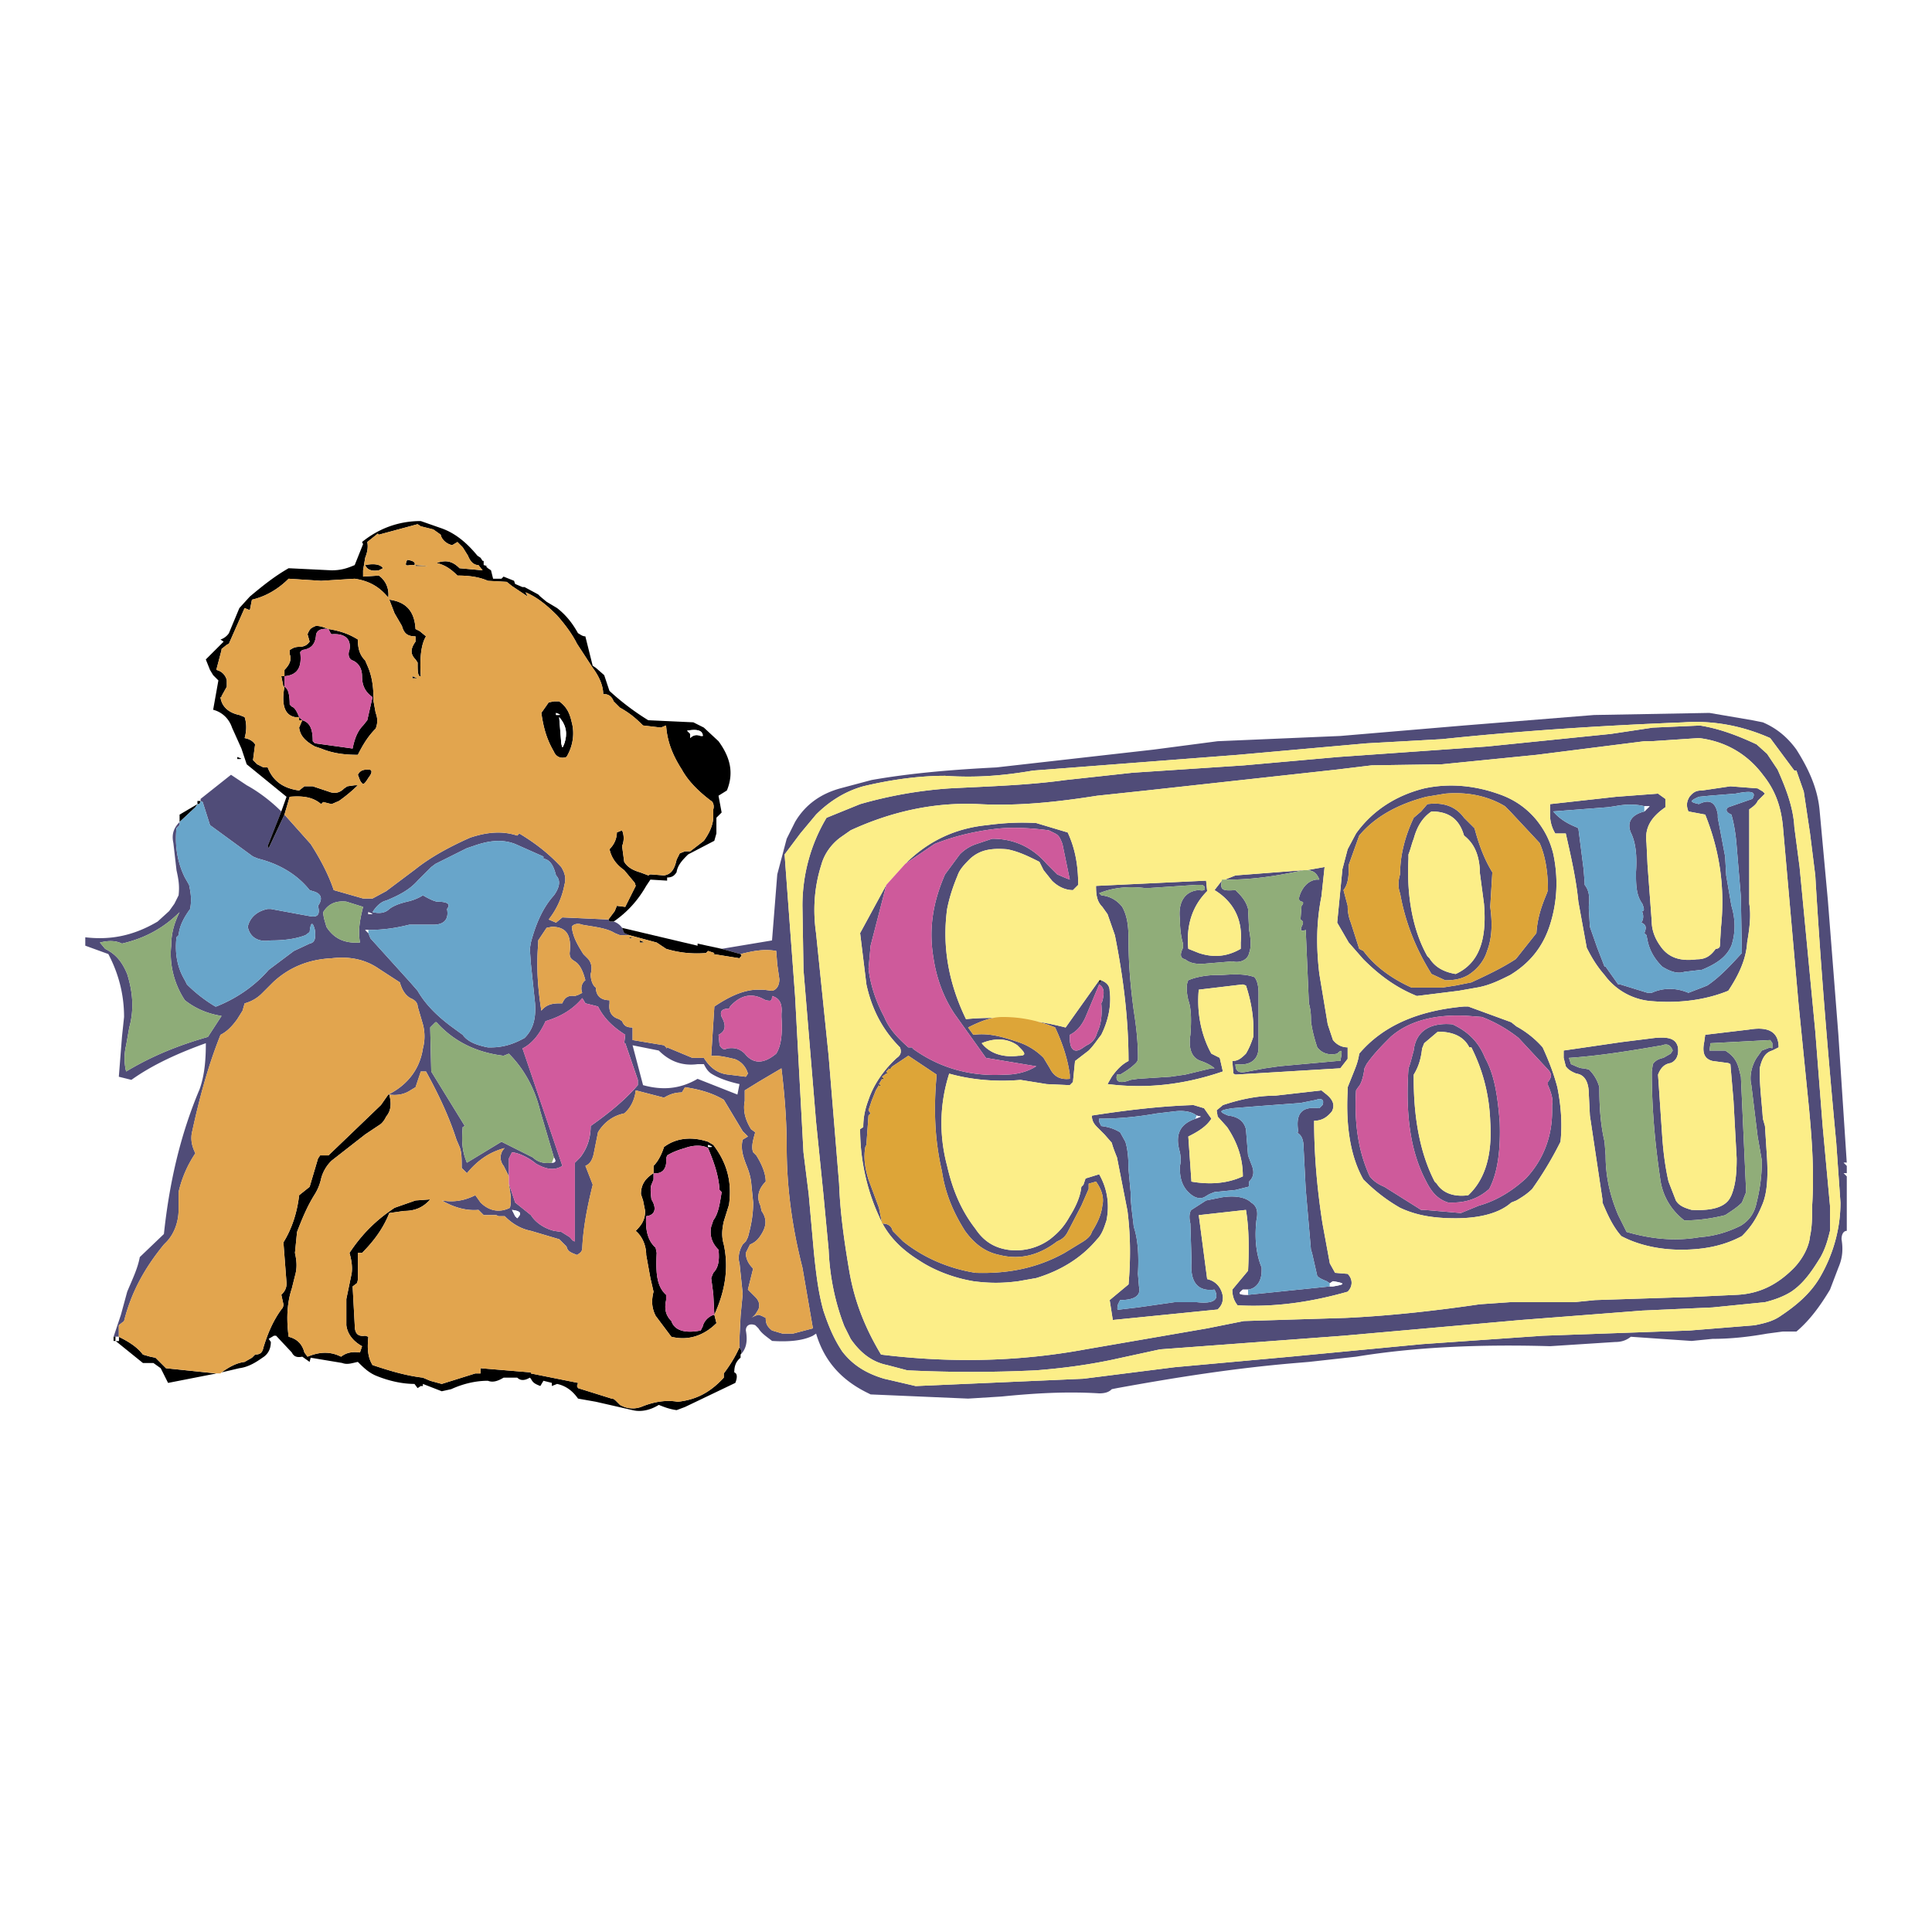 <svg xmlns="http://www.w3.org/2000/svg" width="2500" height="2500" viewBox="0 0 192.756 192.756"><g fill-rule="evenodd" clip-rule="evenodd"><path fill="#fff" d="M0 0h192.756v192.756H0V0z"/><path d="M184.252 116.006l-.836-12.764-1.047-13.39-.836-9.101c-.211-2.092-1.047-3.975-2.303-5.963-.836-1.151-1.883-2.092-3.348-2.72l-1.045-.209-4.289-.732-11.508.209-12.973 1.046-12.344 1.046-12.24.523-6.381.837-15.691 1.778c-4.08.209-8.265.523-12.449 1.255l-3.138.837c-1.883.523-3.452 1.569-4.499 3.348l-.835 1.674-.942 3.557-.523 6.591-5.021.837 1.883.523c1.255-.314 2.302-.523 3.557-.314l.105 1.36.209 1.466c0 .521-.209 1.045-.732 1.15l-.837-.105h-.837c-1.465.105-2.825.838-4.08 1.674l-.313 4.916h.313c.732 0 1.465.211 1.988.314.627.209 1.151.732 1.36 1.465l-.209.314-1.674-.209c-1.255-.105-1.988-.838-2.511-1.674h-1.15l-2.511-1.047-.104.105v-.105l-.209-.209-3.138-.523v-1.256c-.523 0-.837-.104-1.046-.627l-.313-.209c-.732-.209-1.046-.732-.941-1.57v-.312c-.837 0-1.36-.42-1.36-1.256-.313-.209-.522-.732-.522-1.359.209-.732 0-1.256-.314-1.57l-.418-.418c-.523-.837-1.046-1.674-1.151-2.72.104-.209.523-.418 1.046-.209 1.15.209 2.406.313 3.243.837l.523.209h.941l-.523-.209-.209-.523a1.629 1.629 0 0 0-.836-.627h-.424l-.104-.209-4.603-.209-.628.523-.732-.314a7.908 7.908 0 0 0 1.569-3.453c.209-.732 0-1.255-.314-1.778-1.255-1.36-2.616-2.406-4.185-3.348l-.209.209c-1.569-.523-3.138-.314-4.708.209-1.883.837-3.871 1.883-5.44 3.138l-2.929 2.197-1.36.732h-.941l-2.929-.837c-.523-1.569-1.36-3.139-2.301-4.603l-2.615-2.93-1.569 3.348-.104-.209 1.36-3.452c-1.046-1.046-2.301-1.988-3.452-2.615L23.047 77.3l-3.034 2.406v.209l.209.105.732 2.301 4.29 3.138.523.209c2.092.523 3.871 1.569 5.126 3.139l.313.104c.837.209 1.046.732.523 1.464.209.837 0 1.151-.732 1.046l-1.15-.209-2.825-.523h-.313c-1.046.209-1.778.837-1.988 1.778.209 1.046 1.046 1.569 2.301 1.36 1.569 0 2.616-.209 3.453-.523l.418-.313c.104-1.046.313-1.046.523-.209.104.837 0 1.255-.523 1.36l-1.569.732-2.511 1.882c-1.36 1.57-3.138 2.826-5.23 3.662h-.104a14.533 14.533 0 0 1-2.825-2.197l-.209-.418c-.628-1.047-1.046-2.406-.837-4.289l.209-.209c.104-1.046.628-1.883 1.151-2.615.209-1.046 0-1.883-.104-2.406l-.418-.732c-.628-1.255-1.046-2.929-.837-4.917l.314-.314v-.314c-.523.523-.836 1.15-.627 2.092l.313 2.72c.209.941.314 1.569.209 2.51l-.418.837-.523.732-1.151 1.046c-2.302 1.36-4.603 1.883-7.218 1.569v.837l2.301.837c1.046 1.988 1.569 4.08 1.569 6.277l-.209 1.986-.314 3.977 1.255.312c2.197-1.568 4.812-2.719 7.427-3.66 0 1.568-.104 3.139-.627 4.602-1.988 4.709-3.034 9.52-3.557 14.438l-2.406 2.301c-.209 1.15-.732 2.197-1.255 3.453l-.627 2.301-.732 2.197h.523v-1.15l.523-.42c.732-2.928 2.092-5.334 3.976-7.635l.209-.211c.837-.836 1.255-2.092 1.255-3.242v-1.779a11.448 11.448 0 0 1 1.674-3.869c-.314-.629-.523-1.361-.314-2.197.732-3.348 1.569-6.486 2.825-9.625.627-.312 1.151-.836 1.674-1.568l.523-.838.209-.732a3.822 3.822 0 0 0 1.778-1.045l1.047-1.047c1.673-1.568 3.661-2.301 5.858-2.406 1.778-.209 3.348.104 4.708 1.046l2.092 1.359c.209.732.523 1.256 1.046 1.57.523.209.732.521.732.836l.523 1.779a4.695 4.695 0 0 1 0 2.406c-.314 2.092-1.569 3.66-3.452 4.602h.104c.732.105 1.465 0 2.092-.418l.523-.314.523-1.568h.523c1.255 2.301 2.301 4.498 3.034 6.799l.314.732c.209.523.209 1.15.209 2.092l.523.523c1.046-1.254 2.197-2.092 3.766-2.51a1.3 1.3 0 0 0-.104 1.777l.523 1.047v-1.779l.314-.627c.837.105 1.778.627 2.406 1.15.942.523 1.778.732 2.616.209l-3.975-11.715c1.046-.523 1.778-1.57 2.301-2.721 1.36-.418 2.615-1.047 3.662-2.301l.313.521 1.255.314c.628 1.256 1.569 2.092 2.72 2.824l-.105.838h.105l1.255 3.66v.523c-1.36 1.57-2.929 2.824-4.707 4.08 0 1.15-.314 2.197-1.046 3.139l-.523.523v7.846c-.209 0-.314-.209-.523-.42l-.836-.521-.733-.105c-.836-.209-1.778-.732-2.301-1.568l-.523-.42-1.046-.836-.628-1.883c.104.836.314 1.568.104 2.406-1.046.523-2.092.312-2.929-.523l-.523-.732c-1.046.523-2.092.732-3.348.523 1.256.732 2.511 1.045 3.662.941l.523.523h1.256l.209.104h.627c.732.732 1.569 1.256 2.615 1.465l2.825.838.732.732c.104.521.523.627 1.046.836.314-.209.523-.314.523-.732.104-2.092.523-4.184 1.046-6.277l-.732-1.883c.523-.209.732-.732.837-1.254l.418-2.094c.628-1.045 1.569-1.674 2.615-1.883.628-.521 1.046-1.359 1.151-2.301l2.824.732c.523-.314 1.046-.523 1.778-.523l.314-.523c1.36.209 2.616.523 3.871 1.256l1.883 3.139.523.523-.523.312c-.209.838 0 1.57.314 2.406.209.523.418 1.047.523 1.779l.209 2.092c0 1.256-.209 2.301-.523 3.451l-.209.42-.314.314c-.314.521-.523 1.254-.314 1.883l.314 3.033-.209 2.197-.104 2.092v1.045c.104.211.314.42.104.732.523-.521.732-1.254.523-2.404 0-.523.418-.732.941-.523l.314.312c.314.523.836.838 1.36 1.256 1.569.105 3.034 0 4.08-.523l.314-.209c.837 2.824 2.615 4.707 5.23 5.963l.209.105 9.729.418 3.348-.209c3.139-.314 6.381-.523 9.729-.314.732 0 1.047-.209 1.256-.418l.521-.105c5.754-1.045 11.613-1.986 17.889-2.51l1.256-.105 4.707-.521c5.754-.943 12.24-1.256 19.354-1.047l6.486-.418c.523 0 1.047-.105 1.568-.523l6.068.418 2.092-.209c1.883 0 3.662-.209 5.439-.523l1.57-.209h1.359c1.359-1.15 2.406-2.615 3.348-4.184l.838-2.197c.312-.732.521-1.57.312-2.824 0-.523.209-.838.523-.838v-5.439l-.314-.314h.314v-.732l-.314-.312h.312v-.001zm-77.936-38.184c-3.766.523-7.637.628-11.612.837a42.815 42.815 0 0 0-8.892 1.569l-3.347 1.36c-1.569 2.616-2.406 5.649-2.406 8.787l.105 6.381 1.255 15.17.732 7.217.523 5.545c.105 2.615.627 5.23 1.569 7.637l.628 1.256c.941 1.359 2.092 2.301 3.661 2.615l1.988.523c4.29.209 8.475.209 12.867 0 2.615-.209 5.021-.523 7.533-1.047l4.811-1.045 18.309-1.361 17.678-1.568 12.137-.941 7.008-.314 5.23-.523c.838-.209 1.779-.521 2.615-1.045 1.256-.838 2.094-2.092 2.93-3.453.523-.941.732-1.777.941-2.615v-2.51l-.732-7.951-.732-9.414-1.568-16.425-.523-3.976c-.104-1.988-.838-3.871-1.674-5.753l-1.047-1.569-1.045-.941c-1.779-.837-3.662-1.569-5.65-1.883l-4.707.209-4.184.628-12.344 1.255-14.855 1.046-9.416.837-11.088.732-6.698.73zm-16.005 8.369l2.929-1.987c2.092-.837 4.393-1.36 6.696-1.569 1.568-.105 3.139 0 4.707.209l.627.313c.418.209.523.523.732 1.047l.732 3.557-.523-.209-.732-.314-1.045-1.046c-1.359-1.569-3.139-2.511-5.439-2.511l-1.57.523a4.084 4.084 0 0 0-1.673 1.046l-1.465 1.987c-1.15 2.615-1.674 5.335-1.15 8.369.313 2.093 1.046 3.976 2.092 5.544l2.093 2.93 1.045 1.465 5.021.836c-.836.523-1.883.838-3.139.838-3.347.209-6.485-.629-9.205-2.615v-.105h-.418c-1.046-.941-1.883-1.779-2.406-3.033-.837-1.57-1.36-3.139-1.569-4.812l.209-2.302 1.569-6.068-2.615 4.812.628 5.125c.523 2.406 1.569 4.498 3.348 6.277.209.523 0 .836-.314 1.047-1.255 1.15-2.301 2.615-2.825 4.184-.313.838-.523 1.674-.523 2.721l-.314.209c0 2.928.628 5.963 1.883 8.682.836 1.988 2.301 3.348 3.975 4.395 1.569 1.047 3.557 1.777 5.439 2.092 1.57.209 2.93.209 4.5 0l1.777-.314c2.406-.73 4.498-1.986 6.068-3.869.523-.523.732-1.256.941-1.883.314-1.57.104-3.139-.732-4.604l-1.359.418-.211.627-.209.211c-.104 1.045-.627 2.092-1.15 2.928-.523.941-1.047 1.57-1.986 2.303a5.769 5.769 0 0 1-4.186 1.045c-1.359-.209-2.406-.836-3.242-2.092-1.465-1.883-2.302-3.975-2.826-6.277-.836-3.137-.732-6.275.209-9.205 2.197.627 4.708.836 7.114.627l2.615.42 2.301.104.314-.314.209-2.092 1.359-1.045c.523-.523.838-1.047 1.256-1.57.627-1.254 1.047-2.824.838-4.393 0-.523-.314-.838-.838-1.047l-.209.418c.523.314.523.838.314 1.674l-.105.209c.105 1.047 0 2.094-.418 2.93a1.802 1.802 0 0 1-1.047 1.256l-.314.209c-.836.627-1.359.314-1.359-.941v-.314c.629-.312 1.15-.836 1.57-1.777l1.359-3.244v-.418l-3.348 4.707c-3.242-.836-6.59-1.15-9.938-.836-1.674-3.453-2.406-7.114-1.883-10.985.209-1.046.523-2.092 1.047-3.348.209-.627.732-1.15 1.255-1.674 1.045-.941 2.198-1.046 3.663-.941 1.15.209 2.195.732 3.242 1.255l.418.837.838 1.046c.521.523 1.254.941 2.092.941l.523-.523c0-1.987-.314-3.661-1.047-5.23l-3.139-.941c-1.777-.104-3.348 0-4.916.209-3.139.309-5.859 1.564-8.16 3.866zm12.763-9.311c-3.035.523-5.754.732-8.789.523-2.72 0-5.544.418-8.16 1.046-1.883.523-3.452 1.569-4.708 2.824l-1.569 1.883-1.568 2.094 1.046 14.122.837 15.588.522 4.184.523 5.859c.209 1.988.418 3.871.941 5.754.523 1.568 1.046 2.824 1.883 4.08 1.046 1.359 2.406 2.195 4.185 2.719l3.139.732 16.737-.732 9.102-1.15 11.508-1.045 13.182-1.256 12.029-.838 14.646-.521 6.486-.523c1.045-.209 1.883-.42 2.615-.941 1.568-1.047 2.928-2.197 3.871-3.768 1.359-2.301 2.092-4.916 2.092-7.531l-.42-5.963c-.836-8.893-1.568-17.784-2.092-26.676l-.523-4.185-.627-4.184-.732-2.092h-.209l-2.406-3.243c-2.824-1.255-5.754-1.778-8.682-1.569-8.057.314-16.111.837-24.062 1.674l-7.531.418-12.867 1.15-19.039 1.465-1.36.102zm27.303 9.939c.732 0 1.047.418 1.256.941h-.314c-.732.104-1.256.627-1.568 1.36-.211.523-.211.732.104.836.209 0 .209.209 0 .418l-.104 1.36c.312.209.312.314.104.732-.104.314-.104.523.418.314l.314 7.322c.209.732.209 1.256.209 1.779.105.836.314 1.674.629 2.615.418.523 1.045.836 1.986.627.523-.521.523-.312.314.732h-.314l-5.754.523-1.463.209-1.674.314c-.943.209-1.256 0-1.256-.732 1.568.209 2.301-.523 2.301-1.674v-5.439c0-.838-.209-1.359-.418-1.57-.838-.312-1.883-.312-3.242-.209h-.42c-1.15 0-2.197.209-2.928.523-.211.418-.211 1.047 0 1.988.312.836.312 2.092.209 3.451-.209 1.361.104 2.303 1.045 2.615.629.209 1.15.523 1.361.732h-.314l-2.615.629-1.465.209-3.242.209-.732.104c-1.047.42-1.57.209-1.361-.521h.314c.523-.314 1.047-.629 1.57-1.152.209-.209.209-.418.209-.521 0-1.779-.209-3.348-.42-4.709-.312-2.301-.521-4.603-.521-7.008 0-1.36-.105-2.406-.629-3.348-.418-.523-1.045-1.046-2.092-1.151l-.209-.209c1.256-.523 2.824-.732 4.498-.523h.523l4.707-.314h.523l.209.105c.209.418 0 .523-.523.418-1.359.104-2.092 1.15-1.883 2.929 0 .836.105 1.778.314 2.406v.418c-.314.628-.314 1.046.209 1.151.523.418 1.15.523 2.197.418l2.51-.209c.838.209 1.57-.209 1.674-.837.209-.523.209-1.255 0-2.302l-.104-2.092c-.211-.837-.732-1.36-1.256-1.883-1.256.104-1.57 0-1.359-.941l-.732.941c1.883 1.15 2.824 2.929 2.615 5.23v.628c-1.256.732-2.615.941-4.186.418l-1.045-.418c-.211-2.197.312-4.185 1.883-5.754l-.105-1.046-10.984.523c0 .941.105 1.569.629 2.092l.521.732.732 2.092c.838 4.184 1.361 8.37 1.361 12.553-.629.314-1.152.838-1.674 1.57l-.42.732c4.08.521 7.846 0 11.508-1.256l-.314-1.359-.836-.42c-1.047-1.883-1.465-4.184-1.256-6.381l4.395-.523.312.105c.523 1.568.838 3.348.732 5.125-.209.629-.418 1.152-.732 1.674-.521.523-.836.732-1.359.732l.105 1.256.209.105 10.461-.629.732-.941v-1.15c-.523 0-1.047-.209-1.465-.732l-.523-1.568-.836-5.021c-.314-2.616-.314-5.126.209-7.742l.314-2.929-1.778.318zm-.315 0c-2.406.522-4.916.941-7.531.941h-.314l1.047-.419 6.798-.522zm-20.607-7.428l4.916-.523 19.039-2.092 3.453-.418 7.008-.105 9.416-.941 10.775-1.36h.732l4.707-.314c2.615.314 4.812 1.569 6.381 3.662 1.256 1.569 1.779 3.138 1.988 5.021l1.568 17.783 1.047 10.463c.314 3.346.523 6.484.314 9.729 0 1.045 0 2.092-.211 3.033-.104 1.15-.836 2.406-1.672 3.242-1.57 1.57-3.35 2.512-5.65 2.615l-4.498.211-9.625.312-2.092.209h-6.381l-3.033.209c-4.289.629-8.893 1.152-13.391 1.361l-10.148.312-3.66.732-12.135 2.094c-6.801 1.254-13.601 1.359-20.4.521-1.569-2.615-2.615-5.23-3.138-8.158-.523-3.035-.941-5.963-1.046-8.893l-1.046-12.764-1.255-12.239c-.314-2.197-.209-4.498.523-6.8.314-1.151 1.046-2.092 1.883-2.72l1.046-.732c4.08-1.883 8.369-2.824 12.762-2.615 3.977.211 7.847-.207 11.823-.835zm34.731-.209c2.406-.209 4.395.314 5.963 1.255l.523.523 2.93 3.138c.521 1.151.836 2.72.836 4.708l-.105.314c-.521 1.255-.939 2.406-1.045 3.975l-1.988 2.511-.104.104c-1.465.942-2.824 1.569-4.395 2.301l-1.568.314-1.361.209h-3.033c-1.883-.836-3.66-2.092-4.812-3.662l-.418-.209-.836-2.615a4.304 4.304 0 0 1-.314-1.674l-.418-1.569c.418-.523.521-1.255.521-2.092v-.418l1.047-2.929c1.57-1.883 3.871-3.138 6.695-3.871l1.882-.313zm-1.36 1.778c1.568 0 2.615.627 3.139 2.092l.104.314c.941.732 1.465 1.778 1.57 3.348v.314l.418 3.138c.314 3.662-.523 5.963-2.824 7.01-1.256-.211-2.094-.732-2.615-1.57l-.209-.209c-1.361-2.406-2.094-5.754-1.885-9.729v-.418c.211-.523.314-1.046.523-1.569.314-1.152.838-2.093 1.779-2.721zm-1.047 0l.629-.732c1.568-.209 2.824.209 3.66 1.36l1.047 1.046c.418 1.569.941 3.033 1.777 4.394l-.209 3.452c.209 1.569.209 3.034-.312 4.394-.314 1.046-1.047 1.882-1.885 2.406-.732.42-1.463.523-2.301.523l-1.359-.627c-1.57-2.511-2.615-5.126-3.139-8.056-.209-.523-.209-1.255 0-1.883 0-1.987.523-3.871 1.359-5.649l.733-.628zm7.637-1.778c1.57.523 2.824 1.36 3.871 2.615.836 1.046 1.359 2.092 1.674 3.348.523 2.406.418 4.812-.314 7.114-.732 2.301-2.092 3.871-3.975 5.021-1.047.523-2.092 1.047-3.348 1.256l-1.779.314-4.184.521c-2.092-.836-3.766-2.092-5.336-3.661l-1.465-1.674-1.15-1.987.523-5.335.523-1.988.836-1.569c1.57-2.196 3.871-3.766 6.801-4.498 2.407-.523 4.917-.314 7.323.523zm16.738.523v.836c-1.359.941-2.092 1.988-1.883 3.557l.104 2.197.42 5.649c0 .837.312 1.674.836 2.406.838 1.255 2.092 1.569 3.662 1.36.836 0 1.359-.313 1.883-1.046.209 0 .418-.105.418-.314l.105-1.779c.418-3.975-.105-7.636-1.57-11.298l-1.674-.313c-.209-.523-.209-.941.105-1.465.418-.523.732-.628 1.256-.628l2.824-.418 2.719.209.523.314.209.209-.732.732c-.104.314-.521.627-.836.837v9.415c.209 1.255 0 2.615-.209 3.871-.105 1.674-.838 3.243-1.883 4.813-2.303.941-4.918 1.254-7.533 1.045a6.414 6.414 0 0 1-4.812-2.615c-.73-.836-1.254-1.673-1.777-2.72l-.838-4.603c-.209-2.196-.732-4.498-1.254-6.8h-1.047a3.606 3.606 0 0 1-.523-1.883v-1.046l6.592-.732 4.184-.314.731.524zm-2.092 1.255c-1.256.313-1.779 1.046-1.361 2.092.523 1.046.629 2.406.523 3.976v.313c0 1.256.105 2.093.629 2.825.209.523.209.732 0 .732v.104c.209.523 0 .941-.105 1.046.523.209.523.522.314 1.046l.209.209.104.523c.211 1.046.732 1.883 1.465 2.616.838.521 1.57.732 2.197.521l1.779-.209c1.254-.522 2.301-1.15 2.824-2.196l.104-.209c.42-1.255.42-2.615 0-3.976l-.521-3.034-.105-1.883-.732-3.871v-.314c-.209-1.255-.836-1.569-1.883-1.046-.941-.209-.941-.314 0-.732l1.047-.104 2.615-.209c1.568-.314 2.092-.209 1.674.523l-2.406.836c-.314.209-.209.523.312.732.209.732.42 1.778.523 3.139l.418 5.021.105 5.649c-1.047 1.15-2.197 2.405-3.453 3.243l-.521.209-1.361.523c-1.254-.523-2.51-.523-3.66 0h-.42l-2.719-.838h-.209l-1.256-1.777h-.105l-.73-1.884-.732-2.092-.105-1.778v-.314c.105-.941 0-1.569-.418-2.092v-.209l-.105-1.36-.523-4.08-.209-.105c-1.045-.418-1.777-.941-2.301-1.569l5.439-.419.732-.104c1.047-.209 2.092-.209 2.93 0h.523l-.526.526zm12.762 23.852c-.732.209-1.045.836-1.256 1.777v.314c0 1.568.211 3.139.314 4.707l.209.732.209 3.242c.105 1.988 0 3.557-.521 4.709-.523 1.254-1.047 2.092-1.988 3.033-1.568.838-3.453 1.359-6.068 1.359-2.301 0-4.393-.521-5.963-1.359-.836-.941-1.359-2.092-1.883-3.348v-.314l-1.254-8.369-.105-2.092c0-1.256-.418-1.986-1.256-2.092-.523-.209-.836-.418-1.045-.732l-.211-.836v-.732l5.754-.838 3.348-.418c1.256-.105 2.094 0 2.303.941.104.836-.209 1.359-.732 1.568-.732.105-1.047.629-1.256 1.152l.418 6.172c.105 1.568.314 3.137.629 4.498l.732 1.883c.312.523.836.732 1.568.941 1.883.104 3.348-.209 3.871-1.256l.104-.209c.42-1.047.523-2.197.523-3.662l-.314-5.752-.312-3.662-.209-.105-1.57-.209c-.836-.209-1.045-.836-.836-1.883l.104-.732 4.395-.523c1.883-.312 2.93.211 2.93 1.779l-.632.316zm-.209-.314l-.836.314-.523.732c-.523.836-.732 1.883-.523 2.719l.627 5.127.42 2.406c0 1.568-.211 2.928-.523 4.184-.209 1.047-.732 1.779-1.57 2.301-1.254.629-2.615 1.047-4.08 1.15-2.404.42-4.811.211-7.322-.521l-.836-1.674c-.838-1.988-1.256-3.871-1.256-5.963l-.105-1.361c-.418-1.777-.521-3.557-.521-5.439a3.827 3.827 0 0 0-1.047-1.777l-.523-.105c-.418 0-.732-.209-1.256-.418l-.209-.627c3.139-.211 6.277-.732 9.311-1.256.523-.209.838 0 1.047.523l-.209.312-.732.42c-.523.104-.838.312-1.047.627l-.104.732c0 3.662.312 7.113.836 10.67.209 1.674 1.047 3.139 2.406 4.186 1.465 0 2.824-.211 4.08-.523.627-.42 1.15-.732 1.674-1.256l.418-1.047-.523-11.506-.209-.838c-.209-.732-.523-1.256-1.359-1.777h-1.568l.104-.732 5.963-.314.209.314v.418c-.005.105-.005.105-.214-.001zm-22.283 2.092c.523.523.523.838.105 1.359v.314c.418.941.523 1.57.418 1.988v.626c0 2.615-.941 4.918-2.615 6.695-1.254 1.15-2.824 2.197-4.707 2.721l-1.779.732-3.66-.314h-.314l-3.66-2.301c-.523-.211-1.047-.523-1.465-1.047-1.047-2.301-1.57-5.021-1.361-8.578l.211-.314c.312-.312.521-1.045.627-1.883l.209-.418c.732-1.047 1.568-1.883 2.406-2.721 1.777-1.568 4.393-2.301 7.74-2.092l1.361.105a13.874 13.874 0 0 1 3.66 2.092l2.824 3.036zm-3.033-4.184a9.576 9.576 0 0 1 2.615 2.092c.523 1.15 1.047 2.406 1.465 3.975.314 1.57.523 3.453.314 5.439a35.31 35.31 0 0 1-2.824 4.709c-.523.521-1.047.836-1.57 1.15l-.521.209c-1.152 1.047-3.139 1.568-5.545 1.568-2.303 0-3.977-.312-5.545-1.045-1.465-.838-2.615-1.779-3.662-2.824-1.254-2.197-1.777-5.23-1.568-8.893v-.314l.627-1.568c.209-.523.42-1.047.523-1.779 2.301-2.719 5.754-4.289 10.461-4.707h.418l4.291 1.57.521.418zm-6.381-.209c1.568.732 2.615 1.777 3.242 3.348.941 1.674 1.256 3.766 1.465 6.381.105 2.824-.209 5.125-1.045 6.695-.941.836-2.094 1.359-3.662 1.359h-.418c-1.047-.314-1.674-1.047-2.197-2.092-1.568-2.93-2.092-6.592-1.779-11.299.211-.523.314-1.045.523-1.777.209-1.882 1.57-2.824 3.871-2.615zm-3.033 2.407l.209-.523 1.359-1.15c1.57 0 2.615.521 3.139 1.568h.209c1.047 2.092 1.779 4.498 1.883 7.428.209 3.348-.523 5.754-2.197 7.322-1.568.209-2.615-.314-3.137-1.15l-.211-.209c-1.359-2.615-2.092-6.068-2.092-10.252v-.418c.523-.839.732-1.675.838-2.616zm-8.996 6.275c-.42.523-.943.941-1.779.941 0 3.453.314 6.904.836 10.252l.732 3.977.523.941 1.256.104c.523.523.523 1.256 0 1.779-3.662 1.045-7.322 1.568-10.984 1.359-.418-.523-.523-1.047-.523-1.568l1.57-1.883c.104-2.094.104-4.186-.211-6.068l-4.707.523.838 6.381c.941.209 1.465.941 1.568 1.779 0 .521-.104.836-.523 1.254l-10.461 1.047-.312-1.988 1.883-1.568c.209-2.406.209-4.812-.105-7.324l-1.047-5.334c-.209-.523-.418-1.047-.521-1.465l-.732-.836-.732-.732c-.314-.314-.523-.629-.523-1.152 3.348-.521 6.799-.941 10.146-1.045l1.047.314.732 1.045c-.523.838-1.465 1.359-2.301 1.779l.312 4.498c1.779.312 3.557.209 5.127-.523 0-1.779-.523-3.348-1.57-4.916l-.941-1.047-.104-.627.627-.523c1.568-.523 3.348-.941 5.23-.941l4.604-.523.523.418c.625.522.834 1.045.522 1.672zm-3.559 2.092c.523.211.732.732.732 1.57l.209 4.08.523 6.066.105.314.523 2.301c.209.209.418.314.941.523l.312.209.314-.209c1.256.209 1.256.314 0 .523h-.314l-8.158.836c-.943 0-1.047-.104-.523-.521h.523c.836-.105 1.359-.838 1.359-1.883v-.314c-.523-1.256-.732-2.824-.523-4.707.209-.943 0-1.465-.523-1.779-.523-.523-1.568-.732-2.928-.523l-1.57.314-1.465.941c-.104.104-.312.523-.104 1.359l.104 3.348v.629c-.104 1.986.732 2.824 2.303 2.615.521.941 0 1.463-1.779 1.254h-2.197l-3.66.523-1.779.209c-.314.105-.314 0-.209-.523l.209-.418c1.57 0 2.092-.523 1.883-1.359l-.104-1.256c.104-1.883 0-3.451-.42-4.707-.104-1.047-.312-2.197-.312-3.453l-.209-2.301c0-1.15-.105-2.092-.314-2.721l-.523-.941c-.523-.312-1.045-.521-1.883-.627l-.209-.418v-.314c2.092 0 3.975-.209 5.754-.523l1.777-.209c.838-.104 1.674 0 2.197.418l.418.105-.523.209c-1.568.523-2.092 1.57-1.568 3.348.105.523.105 1.047 0 1.359v.314c0 1.047.314 1.779.838 2.301.521.523 1.045.732 1.568.523l.523-.314.523-.209 2.092-.209 1.256-.312c.104 0 .104-.211.104-.523.523-.523.523-1.047.209-1.779l-.312-.836-.211-2.615c-.209-.838-.836-1.256-1.777-1.361-1.047-.418-.838-.521.418-.73l2.615-.211 4.186-.312 1.568-.314c.523-.209.838 0 .627.523l-.312.314c-1.779-.211-2.406.521-2.094 2.404h-.21v-.001zm-24.06-10.461c-1.568-.627-3.242-1.045-5.23-1.045-1.15 0-2.197.418-3.452 1.045l.522.732c1.57-.209 2.93.209 4.5.732a6.374 6.374 0 0 1 2.51 1.57l.629 1.045c.418.838 1.045 1.15 1.986 1.047v-.418c-.21-1.57-.733-3.138-1.465-4.708zm-3.766 1.779c-1.045-.732-2.301-.732-3.557-.209.732.941 1.988 1.465 3.662 1.254.732 0 .732-.209.209-.73l-.314-.315zm-14.541 5.545l-.314.941.209.312-.209.209-.209 2.93-.104.209c-.209 1.15 0 2.197.313 3.244l1.046 2.824.314 1.568c.522 0 .941.209 1.046.732l1.046 1.047c2.092 1.674 4.603 2.719 7.219 3.139 3.139.104 6.066-.42 8.891-1.988l1.883-1.15c.314-.209.732-.523.838-.941.523-.838.941-1.674 1.047-2.615.209-.838-.105-1.674-.629-2.406l-.732.209v.523l-.732 1.674-1.359 2.615c-.209.418-.523.732-1.047.941-1.777 1.359-3.66 1.883-5.752 1.359-1.57-.314-2.617-1.256-3.453-2.406-1.255-1.988-1.988-3.871-2.301-5.963-.732-3.139-.837-6.275-.523-9.623l-2.824-1.885-1.569 1.047-.313.209-.314.314v.209l-.418.314v.209l-.314.523v.104l-.314.523-.422 1.049zM9.969 94.037l.523.628c1.046.523 1.674 1.255 2.197 2.511.523 1.674.732 3.451.209 5.334l-.314 1.779a5.532 5.532 0 0 0 0 2.615c2.615-1.57 5.23-2.615 8.16-3.453l1.36-2.092c-1.36-.209-2.615-.732-3.661-1.568-1.046-1.57-1.569-3.558-1.36-5.44 0-1.255.313-2.301.836-3.348-1.569 1.569-3.452 2.615-5.753 3.138-.628-.313-1.361-.313-2.197-.104zm22.596-1.57c.732 1.151 1.778 1.674 3.347 1.569-.209-1.255 0-2.301.314-3.557l-1.674-.523c-1.046-.104-1.778.209-2.301 1.046 0 .524.209 1.047.314 1.465zm4.185.628l.209.523 3.975 4.394.732.838c.837 1.465 2.092 2.615 3.348 3.557l1.15.836c.523.732 1.465 1.047 2.511 1.256h.314c1.36 0 2.406-.418 3.348-.941.837-.838 1.15-1.883 1.046-3.453l-.418-3.975-.104-1.464.104-.628c.523-1.987 1.255-3.557 2.301-4.708.523-.732.733-1.464.209-1.988-.209-.836-.523-1.569-1.255-1.674v-.209l-2.824-1.255c-1.36-.523-2.72-.314-4.185.209l-.628.209-3.138 1.569-.418.314-.313.314-1.046 1.046c-.837.941-1.883 1.464-3.138 1.987-.523.104-1.046.628-1.36 1.151.837.209 1.36 0 1.674-.314.418-.314.941-.523 1.779-.732a4.91 4.91 0 0 0 1.569-.627c.209.105.523.314 1.046.523l.314.104c1.046 0 1.464.209 1.046.732.209 1.046-.314 1.569-1.36 1.569h-2.406c-1.255.313-2.511.523-4.08.523h-.314l.312.314zm0-2.092v.209c.522 0 .522 0 0-.209zm17.783 1.569l-.836 1.256v.313c-.21 2.511 0 4.708.313 6.695.418-.521.941-.732 1.778-.732h.314c.209-.521.523-.836 1.255-.732l.313-.104.419-.209c-.209-.523 0-1.047.313-1.256-.209-.838-.523-1.569-1.046-1.883-.314-.209-.523-.314-.523-.837.209-1.779-.313-2.616-1.778-2.616l-.522.105zm32.848 16.215zm-11.402-9.205c-1.151-.523-2.197-.211-3.139.836l-.104.209c-.732 0-.941.314-.732.838.523.941.314 1.465-.313 1.777l.104 1.047c.209.314.418.523.732.314.732-.105 1.255 0 1.779.521.836 1.047 1.883 1.047 3.138 0 .523-.836.628-2.092.523-3.66v-.314c.104-1.047-.209-1.568-.941-1.779 0 .523-.104.523-.628.42l-.419-.209zm-5.021 7.531c.837.523 1.883.836 2.824 1.047l-.209 1.045-3.976-1.568c-1.778 1.045-3.557 1.15-5.439.627l-1.046-3.975 2.615.523c1.046 1.045 2.301 1.568 3.871 1.359h.628c.208.419.417.733.732.942zm3.347 1.674v1.047c-.209 1.045.104 1.986.627 2.824l.418.312c-.209.732-.418 1.465-.209 1.988l.314.314c.523.836.941 1.777.941 2.615-.732.732-.941 1.568-.523 2.406l.105.521c.522.732.522 1.465 0 2.303-.314.523-.628.836-1.151 1.047l-.418.836c0 .523.209 1.047.732 1.568l-.523 2.094.732.732c.314.312.523.73.314 1.254-.209.314-.314.629-.732.838l.418-.209.314-.105.314.105.418.209c0 .523.104.836.628 1.256l1.046.312h1.045l1.988-.523-1.046-6.066c-1.046-4.08-1.569-8.055-1.569-12.031 0-2.615-.209-5.23-.523-7.846l-2.301 1.359-1.359.84zm-19.04 6.695l-1.359-4.604c-.523-2.197-1.569-4.184-3.139-5.754l-.523.209c-2.615-.312-4.917-1.359-6.695-3.346h-.105l-.523.521.104 4.395 3.348 5.439-.209.105c-.104 1.254-.104 2.301.418 3.557l3.452-2.094 3.139 1.57c.523.523 1.255.627 1.883.523.419.003.419-.206.209-.521zm-3.661 6.067c.523-.521.314-.732-.523-.836l.314.627.209.209z" fill="#504c78"/><path d="M106.316 77.822c-3.766.523-7.637.628-11.612.837a42.815 42.815 0 0 0-8.892 1.569l-3.347 1.36c-1.569 2.616-2.406 5.649-2.406 8.787l.105 6.381 1.255 15.17.732 7.217.523 5.545c.105 2.615.627 5.23 1.569 7.637l.628 1.256c.941 1.359 2.092 2.301 3.661 2.615l1.988.523c4.29.209 8.475.209 12.867 0 2.615-.209 5.021-.523 7.533-1.047l4.811-1.045 18.309-1.361 17.678-1.568 12.137-.941 7.008-.314 5.23-.523c.838-.209 1.779-.521 2.615-1.045 1.256-.838 2.094-2.092 2.93-3.453.523-.941.732-1.777.941-2.615v-2.51l-.732-7.951-.732-9.414-1.568-16.425-.523-3.976c-.104-1.988-.838-3.871-1.674-5.753l-1.047-1.569-1.045-.941c-1.779-.837-3.662-1.569-5.65-1.883l-4.707.209-4.184.628-12.344 1.255-14.855 1.046-9.416.837-11.088.732-6.698.73zM88.427 88.283l-2.615 4.812.628 5.125c.523 2.406 1.569 4.498 3.348 6.277.209.523 0 .836-.314 1.047-1.255 1.15-2.301 2.615-2.825 4.184-.313.838-.523 1.674-.523 2.721l-.314.209c0 2.928.628 5.963 1.883 8.682.836 1.988 2.301 3.348 3.975 4.395 1.569 1.047 3.557 1.777 5.439 2.092 1.57.209 2.93.209 4.5 0l1.777-.314c2.406-.73 4.498-1.986 6.068-3.869.523-.523.732-1.256.941-1.883.314-1.57.104-3.139-.732-4.604l-1.359.418-.211.627-.209.211c-.104 1.045-.627 2.092-1.15 2.928-.523.941-1.047 1.57-1.986 2.303a5.769 5.769 0 0 1-4.186 1.045c-1.359-.209-2.406-.836-3.242-2.092-1.465-1.883-2.302-3.975-2.826-6.277-.836-3.137-.732-6.275.209-9.205 2.197.627 4.708.836 7.114.627l2.615.42 2.301.104.314-.314.209-2.092 1.359-1.045c.523-.523.838-1.047 1.256-1.57.627-1.254 1.047-2.824.838-4.393 0-.523-.314-.838-.838-1.047h-.209l-3.348 4.707c-3.242-.836-6.59-1.15-9.938-.836-1.674-3.453-2.406-7.114-1.883-10.985.209-1.046.523-2.092 1.047-3.348.209-.627.732-1.15 1.255-1.674 1.045-.941 2.198-1.046 3.663-.941 1.15.209 2.195.732 3.242 1.255l.418.837.838 1.046c.521.523 1.254.941 2.092.941l.523-.523c0-1.987-.314-3.661-1.047-5.23l-3.139-.941c-1.777-.104-3.348 0-4.916.209-3.139.314-5.859 1.569-8.16 3.871l-1.882 2.09zm14.647-11.403c-3.035.523-5.754.732-8.789.523-2.72 0-5.544.418-8.16 1.046-1.883.523-3.452 1.569-4.708 2.824l-1.569 1.883-1.568 2.094 1.046 14.122.837 15.588.522 4.184.523 5.859c.209 1.988.418 3.871.941 5.754.523 1.568 1.046 2.824 1.883 4.08 1.046 1.359 2.406 2.195 4.185 2.719l3.139.732 16.737-.732 9.102-1.15 11.508-1.045 13.182-1.256 12.029-.838 14.646-.521 6.486-.523c1.045-.209 1.883-.42 2.615-.941 1.568-1.047 2.928-2.197 3.871-3.768 1.359-2.301 2.092-4.916 2.092-7.531l-.42-5.963c-.836-8.893-1.568-17.784-2.092-26.676l-.523-4.185-.627-4.184-.732-2.092h-.209l-2.406-3.243c-2.824-1.255-5.754-1.778-8.682-1.569-8.057.314-16.111.837-24.062 1.674l-7.531.418-12.867 1.15-19.039 1.465-1.36.102zm18.83 10.985l-.732.941c1.883 1.15 2.824 2.929 2.615 5.23v.628c-1.256.732-2.615.941-4.186.418l-1.045-.418c-.211-2.197.312-4.185 1.883-5.754l-.105-1.046-10.984.523c0 .941.105 1.569.629 2.092l.521.732.732 2.092c.838 4.184 1.361 8.37 1.361 12.553-.629.314-1.152.838-1.674 1.57l-.42.732c4.08.521 7.846 0 11.508-1.256l-.314-1.359-.836-.42c-1.047-1.883-1.465-4.184-1.256-6.381l4.395-.523.312.105c.523 1.568.838 3.348.732 5.125-.209.629-.418 1.152-.732 1.674-.521.523-.836.732-1.359.732l.105 1.256.209.105 10.461-.629.732-.941v-1.15c-.523 0-1.047-.209-1.465-.732l-.523-1.568-.836-5.021c-.314-2.616-.314-5.126.209-7.742l.314-2.929-1.779.314h-.314l-6.799.522-1.047.419h-.312v.106zm-12.449-8.474l4.916-.523 19.039-2.092 3.453-.418 7.008-.105 9.416-.941 10.775-1.36h.732l4.707-.314c2.615.314 4.812 1.569 6.381 3.662 1.256 1.569 1.779 3.138 1.988 5.021l1.568 17.783 1.047 10.463c.314 3.346.523 6.484.314 9.729 0 1.045 0 2.092-.211 3.033-.104 1.15-.836 2.406-1.672 3.242-1.57 1.57-3.35 2.512-5.65 2.615l-4.498.211-9.625.312-2.092.209h-6.381l-3.033.209c-4.289.629-8.893 1.152-13.391 1.361l-10.148.312-3.66.732-12.135 2.094c-6.801 1.254-13.601 1.359-20.4.521-1.569-2.615-2.615-5.23-3.138-8.158-.523-3.035-.941-5.963-1.046-8.893l-1.046-12.764-1.255-12.239c-.314-2.197-.209-4.498.523-6.8.314-1.151 1.046-2.092 1.883-2.72l1.046-.732c4.08-1.883 8.369-2.824 12.762-2.615 3.977.211 7.847-.207 11.823-.835zm33.371 1.569c1.568 0 2.615.627 3.139 2.092l.104.314c.941.732 1.465 1.778 1.57 3.348v.314l.418 3.138c.314 3.662-.523 5.963-2.824 7.01-1.256-.211-2.094-.732-2.615-1.57l-.209-.209c-1.361-2.406-2.094-5.754-1.885-9.729v-.418c.211-.523.314-1.046.523-1.569.314-1.152.838-2.093 1.779-2.721zm6.59-1.778c1.57.523 2.824 1.36 3.871 2.615.836 1.046 1.359 2.092 1.674 3.348.523 2.406.418 4.812-.314 7.114-.732 2.301-2.092 3.871-3.975 5.021-1.047.523-2.092 1.047-3.348 1.256l-1.779.314-4.184.521c-2.092-.836-3.766-2.092-5.336-3.661l-1.465-1.674-1.15-1.987.523-5.335.523-1.988.836-1.569c1.57-2.196 3.871-3.766 6.801-4.498 2.407-.523 4.917-.314 7.323.523zm16.738.523v.836c-1.359.941-2.092 1.988-1.883 3.557l.104 2.197.42 5.649c0 .837.312 1.674.836 2.406.838 1.255 2.092 1.569 3.662 1.36.836 0 1.359-.313 1.883-1.046.209 0 .418-.105.418-.314l.105-1.779c.418-3.975-.105-7.636-1.57-11.298l-1.674-.313c-.209-.523-.209-.941.105-1.465.418-.523.732-.628 1.256-.628l2.824-.418 2.719.209.523.314.209.209-.732.732c-.104.314-.521.627-.836.837v9.415c.209 1.255 0 2.615-.209 3.871-.105 1.674-.838 3.243-1.883 4.813-2.303.941-4.918 1.254-7.533 1.045a6.414 6.414 0 0 1-4.812-2.615c-.73-.836-1.254-1.673-1.777-2.72l-.838-4.603c-.209-2.196-.732-4.498-1.254-6.8h-1.047a3.606 3.606 0 0 1-.523-1.883v-1.046l6.592-.732 4.184-.314.731.524zm10.67 25.107c-.732.209-1.045.836-1.256 1.777v.314c0 1.568.211 3.139.314 4.707l.209.732.209 3.242c.105 1.988 0 3.557-.521 4.709-.523 1.254-1.047 2.092-1.988 3.033-1.568.838-3.453 1.359-6.068 1.359-2.301 0-4.393-.521-5.963-1.359-.836-.941-1.359-2.092-1.883-3.348v-.314l-1.254-8.369-.105-2.092c0-1.256-.418-1.986-1.256-2.092-.523-.209-.836-.418-1.045-.732l-.211-.836v-.732l5.754-.838 3.348-.418c1.256-.105 2.094 0 2.303.941.104.836-.209 1.359-.732 1.568-.732.105-1.047.629-1.256 1.152l.418 6.172c.105 1.568.314 3.137.629 4.498l.732 1.883c.312.523.836.732 1.568.941 1.883.104 3.348-.209 3.871-1.256l.104-.209c.42-1.047.523-2.197.523-3.662l-.314-5.752-.312-3.662-.209-.105-1.57-.209c-.836-.209-1.045-.836-.836-1.883l.104-.732 4.395-.523c1.883-.312 2.93.211 2.93 1.779l-.632.316zm-25.525-2.406a9.576 9.576 0 0 1 2.615 2.092c.523 1.15 1.047 2.406 1.465 3.975.314 1.57.523 3.453.314 5.439a35.31 35.31 0 0 1-2.824 4.709c-.523.521-1.047.836-1.57 1.15l-.521.209c-1.152 1.047-3.139 1.568-5.545 1.568-2.303 0-3.977-.312-5.545-1.045-1.465-.838-2.615-1.779-3.662-2.824-1.254-2.197-1.777-5.23-1.568-8.893v-.314l.627-1.568c.209-.523.42-1.047.523-1.779 2.301-2.719 5.754-4.289 10.461-4.707h.418l4.291 1.57.521.418zm-9.414 2.198l.209-.523 1.359-1.15c1.57 0 2.615.521 3.139 1.568h.209c1.047 2.092 1.779 4.498 1.883 7.428.209 3.348-.523 5.754-2.197 7.322-1.568.209-2.615-.314-3.137-1.15l-.211-.209c-1.359-2.615-2.092-6.068-2.092-10.252v-.418c.523-.839.732-1.675.838-2.616zm-8.996 6.275c-.42.523-.943.941-1.779.941 0 3.453.314 6.904.836 10.252l.732 3.977.523.941 1.256.104c.523.523.523 1.256 0 1.779-3.662 1.045-7.322 1.568-10.984 1.359-.418-.523-.523-1.047-.523-1.568l1.57-1.883c.104-2.094.104-4.186-.211-6.068l-4.707.523.838 6.381c.941.209 1.465.941 1.568 1.779 0 .521-.104.836-.523 1.254l-10.461 1.047-.312-1.988 1.883-1.568c.209-2.406.209-4.812-.105-7.324l-1.047-5.334c-.209-.523-.418-1.047-.521-1.465l-.732-.836-.732-.732c-.314-.314-.523-.629-.523-1.152 3.348-.521 6.799-.941 10.146-1.045l1.047.314.732 1.045c-.523.838-1.465 1.359-2.301 1.779l.312 4.498c1.779.312 3.557.209 5.127-.523 0-1.779-.523-3.348-1.57-4.916l-.941-1.047-.104-.627.627-.523c1.568-.523 3.348-.941 5.23-.941l4.604-.523.523.418c.625.522.834 1.045.522 1.672zm-31.385-6.59c-1.045-.732-2.301-.732-3.557-.209.732.941 1.988 1.465 3.662 1.254.732 0 .732-.209.209-.73l-.314-.315z" fill="#fcee88"/><path d="M90.311 86.191l2.929-1.987c2.092-.837 4.393-1.36 6.696-1.569 1.568-.105 3.139 0 4.707.209l.627.313c.418.209.523.523.732 1.047l.732 3.557-.523-.209-.732-.314-1.045-1.046c-1.359-1.569-3.139-2.511-5.439-2.511l-1.57.523a4.084 4.084 0 0 0-1.673 1.046l-1.465 1.987c-1.15 2.615-1.674 5.335-1.15 8.369.313 2.093 1.046 3.976 2.092 5.544l2.093 2.93 1.045 1.465 5.021.836c-.836.523-1.883.838-3.139.838-3.347.209-6.485-.629-9.205-2.615v-.105h-.418c-1.046-.941-1.883-1.779-2.406-3.033-.837-1.57-1.36-3.139-1.569-4.812l.209-2.302 1.569-6.068 1.882-2.093zm19.353 12.03c.523.314.523.838.314 1.674l-.105.209c.105 1.047 0 2.094-.418 2.93a1.802 1.802 0 0 1-1.047 1.256l-.314.209c-.836.627-1.359.314-1.359-.941v-.314c.629-.312 1.15-.836 1.57-1.777l1.359-3.246zm44.668 8.369c.523.523.523.838.105 1.359v.314c.418.941.523 1.57.418 1.988v.626c0 2.615-.941 4.918-2.615 6.695-1.254 1.15-2.824 2.197-4.707 2.721l-1.779.732-3.66-.314h-.314l-3.66-2.301c-.523-.211-1.047-.523-1.465-1.047-1.047-2.301-1.57-5.021-1.361-8.578l.211-.314c.312-.312.521-1.045.627-1.883l.209-.418c.732-1.047 1.568-1.883 2.406-2.721 1.777-1.568 4.393-2.301 7.74-2.092l1.361.105a13.874 13.874 0 0 1 3.66 2.092l2.824 3.036zm-9.414-4.393c1.568.732 2.615 1.777 3.242 3.348.941 1.674 1.256 3.766 1.465 6.381.105 2.824-.209 5.125-1.045 6.695-.941.836-2.094 1.359-3.662 1.359h-.418c-1.047-.314-1.674-1.047-2.197-2.092-1.568-2.93-2.092-6.592-1.779-11.299.211-.523.314-1.045.523-1.777.209-1.882 1.57-2.824 3.871-2.615z" fill="#ce5a9b"/><path d="M130.377 86.819c.732 0 1.047.418 1.256.941h-.314c-.732.104-1.256.627-1.568 1.36-.211.523-.211.732.104.836.209 0 .209.209 0 .418l-.104 1.36c.312.209.312.314.104.732-.104.314-.104.523.418.314l.314 7.322c.209.732.209 1.256.209 1.779.105.836.314 1.674.629 2.615.418.523 1.045.836 1.986.627.523-.521.523-.312.314.732h-.314l-5.754.523-1.463.209-1.674.314c-.943.209-1.256 0-1.256-.732 1.568.209 2.301-.523 2.301-1.674v-5.439c0-.838-.209-1.359-.418-1.57-.838-.312-1.883-.312-3.242-.209h-.42c-1.15 0-2.197.209-2.928.523-.211.418-.211 1.047 0 1.988.312.836.312 2.092.209 3.451-.209 1.361.104 2.303 1.045 2.615.629.209 1.15.523 1.361.732h-.314l-2.615.629-1.465.209-3.242.209-.732.104c-1.047.42-1.57.209-1.361-.521h.314c.523-.314 1.047-.629 1.57-1.152.209-.209.209-.418.209-.521 0-1.779-.209-3.348-.42-4.709-.312-2.301-.521-4.603-.521-7.008 0-1.36-.105-2.406-.629-3.348-.418-.523-1.045-1.046-2.092-1.151l-.209-.209c1.256-.523 2.824-.732 4.498-.523h.523l4.707-.314h.523l.209.105c.209.418 0 .523-.523.418-1.359.104-2.092 1.15-1.883 2.929 0 .836.105 1.778.314 2.406v.418c-.314.628-.314 1.046.209 1.151.523.418 1.15.523 2.197.418l2.51-.209c.838.209 1.57-.209 1.674-.837.209-.523.209-1.255 0-2.302l-.104-2.092c-.211-.837-.732-1.36-1.256-1.883-1.256.104-1.57 0-1.359-.941v-.102h.626c2.615 0 5.125-.419 7.531-.941h.316zm46.238 17.679l-.836.314-.523.732c-.523.836-.732 1.883-.523 2.719l.627 5.127.42 2.406c0 1.568-.211 2.928-.523 4.184-.209 1.047-.732 1.779-1.57 2.301-1.254.629-2.615 1.047-4.08 1.15-2.404.42-4.811.211-7.322-.521l-.836-1.674c-.838-1.988-1.256-3.871-1.256-5.963l-.105-1.361c-.418-1.777-.521-3.557-.521-5.439a3.827 3.827 0 0 0-1.047-1.777l-.523-.105c-.418 0-.732-.209-1.256-.418l-.209-.627c3.139-.211 6.277-.732 9.311-1.256.523-.209.838 0 1.047.523l-.209.312-.732.42c-.523.104-.838.312-1.047.627l-.104.732c0 3.662.312 7.113.836 10.67.209 1.674 1.047 3.139 2.406 4.186 1.465 0 2.824-.211 4.08-.523.627-.42 1.15-.732 1.674-1.256l.418-1.047-.523-11.506-.209-.838c-.209-.732-.523-1.256-1.359-1.777h-1.568l.104-.732 5.963-.314.209.314v.418c-.005.105-.005.105-.214-.001z" fill="#90ad79"/><path d="M72.003 94.665l1.883.523c.209.209 0 .209-.104.418l-2.615-.418.104-.104-.628-.209-.209.209c-1.255.104-2.615 0-3.975-.418l-.941-.628-2.72-.732-.523-.209-.209-.523 7.532 1.779v-.209l2.405.521zm-10.774-2.721h-.419l-.104-.209.627-.837.209-.523.837.105 1.046-2.092-.104-.314-1.046-1.255c-.732-.523-1.255-1.151-1.464-2.093.523-.522.732-1.15.732-1.674l.522-.209a2.042 2.042 0 0 1 0 1.569l.209 1.569c.314.523.837.837 1.569 1.046l.837.313.209-.104 1.359.104c.732-.104 1.046-.627 1.256-1.569l.313-.627.523-.209h.523l1.36-1.046c.523-.732.941-1.569.941-2.406v-.732c.104-.314 0-.732-.209-.837-1.255-.941-2.302-1.988-2.93-3.138-.941-1.465-1.464-2.825-1.569-4.394l-.523.209-1.778-.209c-.732-.732-1.36-1.255-2.302-1.778l-.627-.627c-.209-.523-.523-.732-1.046-.732 0-.837-.418-1.778-1.046-2.615l-1.569-2.406c-.523-1.046-1.255-1.987-1.988-2.824-.836-.837-1.882-1.779-3.138-2.302l.209.418-1.569-1.046-.523-.418-1.883-.104c-.941-.418-1.988-.523-3.034-.523-.523-.523-1.151-1.046-2.092-1.255.941-.314 1.569-.209 2.301.522l2.301.209-.418-.523c-.523 0-.837-.418-1.046-.941l-.523-.837-.523-.523-.523.314c-.523-.104-1.046-.523-1.151-1.046l-.732-.523-1.255-.314-.314-.209-3.871 1.046-.104-.104-1.046.836c.105.523 0 1.046-.209 1.569l-.209 1.255v.628l1.569-.105c.732.523 1.046 1.36.941 2.197-.941-1.15-1.987-1.673-3.348-1.882l-3.348.209-3.243-.209c-1.046 1.046-2.301 1.778-3.661 2.092l-.209 1.046-.523-.209-1.569 3.557-.209.105-.523.418v.104l-.523 1.987c.523.105.941.523 1.046 1.046v.627l-.523.941c0 .105 0 .105-.104.105.104.941.837 1.569 1.883 1.778l.523.209c.209.627.209 1.359 0 2.092.523.105.837.314 1.046.628l-.209 1.569.418.418.627.314h.418c.523 1.36 1.569 2.092 3.139 2.301l.522-.418h.837l1.569.523c.523.209 1.046.209 1.569-.314l.313-.209.732-.104h.314a15.042 15.042 0 0 1-1.883 1.569l-.732.314-.837-.209-.209.209c-.837-.732-1.883-.837-3.138-.732l-.523 1.778-1.569 3.348-.104-.209 1.36-3.452.523-1.465-3.975-3.243-.523-1.569-.941-2.092c-.314-.941-1.046-1.569-1.883-1.778l.523-2.929-.523-.523-.314-.523-.418-1.046 1.779-1.778-.314-.209a1.63 1.63 0 0 0 .837-.627l1.046-2.511 1.046-1.151c1.255-1.046 2.406-1.987 3.87-2.825l4.29.209c.941 0 1.569-.209 2.301-.523l.837-2.092-.104-.209c1.674-1.36 3.661-2.092 5.858-2.092l2.092.732c1.465.523 2.615 1.569 3.557 2.72l.314.209.209.314h.104v.418l.418.104h-.209l.209.209.314.209.209.837h.836l.209-.209 1.046.418.105.313.732.314h.209l1.36.732.209.209.627.523 1.046.627c.942.732 1.569 1.569 2.092 2.511.209.104.419.313.732.313l.732 2.93.313.209.837.732.523 1.569a25.15 25.15 0 0 0 3.871 2.929l4.499.209 1.046.523 1.465 1.36c1.15 1.569 1.569 3.138.836 4.917l-.836.523.313 1.674-.523.523v1.569l-.209.732-2.615 1.36c-.523.522-1.046 1.046-1.15 1.778-.209.313-.418.523-.942.523v.314l-1.669-.102-.419.627c-.837 1.465-1.883 2.616-3.242 3.557zm-49.9 41.427h.209v.418l2.72 2.197h1.046l.732.523.733 1.465 4.812-.943-5.021-.521-1.046-1.047-.523-.104-.732-.211c-.628-.836-1.569-1.359-2.406-1.777v.418h-.523v-.418h-.001zm27.408-24.166h.104c.209.838.209 1.57-.313 2.197-.209.418-.314.523-.523.732l-1.569 1.047-3.348 2.615a3.824 3.824 0 0 0-1.046 1.777 4.888 4.888 0 0 1-.627 1.568c-.732 1.152-1.255 2.406-1.778 3.768l-.209 2.092c.209.941.209 1.568 0 2.301l-.314 1.256c-.523 1.568-.523 3.242-.314 4.812.837.209 1.36.732 1.569 1.568l.314.42c1.255-.523 2.301-.523 3.348 0 .523-.42 1.151-.523 1.883-.42l.209-.627c-.941-.523-1.465-1.256-1.569-2.092v-2.615l.523-2.512c.104-.627 0-1.359-.209-2.092 1.255-1.883 2.615-3.242 4.499-4.498l2.092-.732 1.465-.105c-.732.838-1.569 1.15-2.615 1.15l-1.465.211c-.627 1.568-1.569 2.824-2.72 3.975h-.418v2.51c0 .105 0 .314-.105.523l-.418.314.209 3.871c0 .836.314 1.15 1.046 1.045l.314.105c-.105 1.045-.105 1.988.418 2.824 1.569.523 3.243 1.047 5.021 1.256l.732.312 1.15.314 3.348-1.047h.523v-.521l5.021.418v.104l4.708.943-.104.312.104.209 3.348 1.047c.209 0 .314.105.523.314l.313.312c.732.42 1.465.42 2.092.209 1.255-.521 2.511-.73 3.662-.521 1.987-.209 3.348-1.047 4.603-2.406v-.42c.628-.836 1.151-1.672 1.569-2.615.104.211.314.42.104.732v.314c-.522.418-.627.941-.627 1.465.314.104.314.523.105 1.047l-5.022 2.404-.836.314c-.732-.104-1.256-.314-1.779-.523-.836.523-1.778.732-2.615.523l-3.662-.836-1.778-.314c-.523-.732-1.15-1.256-2.092-1.465l-.523.209v-.312l-.837-.211-.313.523c-.523-.209-.732-.312-.942-.732l-.104-.104c-.523.312-.941.312-1.255 0h-1.36c-.523.312-1.046.523-1.569.312-1.255 0-2.511.314-3.661.838l-.942.209-1.883-.732v.209h-.212l-.314.209-.314-.418c-1.255 0-2.615-.314-3.871-.836-.732-.314-1.255-.838-1.778-1.361-.523.105-1.046.314-1.569.105l-3.139-.523-.104.418-.732-.521c-.523.104-.837 0-1.046-.42l-1.569-1.674h-.209l-.523.314.209.314c0 .732-.313 1.254-.837 1.568-.732.523-1.464.941-2.301 1.047l-1.778.418c.732-.523 1.464-.941 2.301-1.047l.732-.418.314-.314c.523 0 .732-.209.837-.732.418-1.359.942-2.615 1.778-3.766.209-.209.209-.418.209-.523l-.209-.941c.314-.312.523-.627.523-1.15l-.313-4.08c.836-1.359 1.36-2.928 1.569-4.707l1.046-.836.837-2.826.209-.312h.837l5.23-5.021.732-1.045zm71.136-11.402l-.209.418v-.418h.209zm19.666 15.168h-.209.209zm-40.484-6.59l-.313.314v-.105l.313-.209zm-.628.523c.104.209.104.209 0 .209v-.209zm-.418.524c.209.312.209.312 0 .209v-.209zm-.314.732c.209.104.209.312 0 .104v-.104zm-.314.627c.105.209.105.209 0 0zm-.418 1.047c.209.209.209.209 0 0zM41.98 51.983zm-19.876 17.47zm1.569 6.277c.523 0 .523 0 0-.209v.209zm.732-.419c.523 0 .523 0 0 0zm-4.394 4.603h-.313v.314h.209l.104-.314zm-2.092 2.092l1.569-1.465.209-.313-1.779 1.046v.732h.001zm38.393-7.845c.313-.941.209-1.779-.523-2.615l.209 2.615c.105.522.105.522.314 0zm-.837-3.035v.209c.523.001.523.001 0-.209zm-1.465 0c.209 1.465.523 2.616 1.255 3.871.209.523.733.733 1.256.523.627-1.046.837-2.301.523-3.453-.209-.941-.523-1.569-1.255-2.092h-.523l-.522.104-.734 1.047zm-12.658-14.75c.104-.209 0-.418-.732-.523-.209.523-.209.627.313.523h.419zm.105.105c1.569 0 1.569 0 0-.104v.104zm-3.243.209c-.209-.313-.732-.522-1.778-.313.209.523.732.627 1.36.523l.418-.21zm3.661 6.277l-.418-.209c-.104-1.883-1.046-2.72-2.615-2.929l.523 1.36.732 1.255c.209.732.523 1.046 1.36 1.046v.523c-.523.732-.523 1.255 0 1.778l.209.313c0 .732 0 1.256.209 1.36h.105c-.105-1.674 0-3.138.523-3.976l-.628-.521zm-8.892.209l-.209-.418c-.837-.104-1.255.209-1.255.732-.104.837-.523 1.256-1.36 1.36l-.209.209c.209 1.569-.314 2.302-1.569 2.406v1.046c.418.209.523.941.523 1.778l.209.209c.314.104.523.523.733 1.046l.104.104.209.209c.732.209 1.046.837 1.046 2.092l.209.209 3.766.522c.209-1.046.523-1.778 1.046-2.301l.418-.523.523-2.301c-.732-.523-1.046-1.151-1.046-2.092 0-.837-.418-1.36-.941-1.569-.314-.104-.523-.523-.314-1.046.209-1.151-.523-1.674-1.778-1.569l-.105-.103zm-2.301.105c.209-.523.314-.627.837-.837.523 0 .942.209 1.255.314 1.255.209 2.092.523 2.929 1.046 0 .942.209 1.569.732 2.092l.314.732c.418 1.046.522 2.092.522 3.348l.209 1.15a2.042 2.042 0 0 1 0 1.569c-.732.732-1.255 1.569-1.778 2.615-1.151 0-2.406-.104-3.662-.628l-.627-.209c-.941-.523-1.464-1.046-1.569-1.883l.313-.732h-.313v-.313h-.419c-1.046-.209-1.36-1.256-1.046-3.034h-.104l-.209-1.046h.314v-.628c.523-.523.732-1.046.523-1.569v-.418c.209-.104.418-.314.942-.314.522 0 .836-.209 1.046-.523l-.209-.732zm10.984 4.393l-.523-.209v.209h.523zm-4.916 9.102c-.523 0-.837.104-1.046.523.209.523.209.627.418.837.104.209.314 0 .628-.523.417-.524.417-.837 0-.837zm32.115-3.139c.21-.209.523-.418 1.046-.209h.209c0-.523-.523-.732-1.569-.523l.313.314v.418h.001zm-6.068 19.877v.104c.524 0 .524 0 0-.104zm1.047.523c.523 0 .523 0 0-.209v.209zm7.427 37.137c1.046-2.301 1.465-4.604.941-7.008-.209-.734-.209-1.361 0-2.303l.523-1.674c.313-2.301-.209-4.184-1.569-5.963l-.523-.314c-1.568-.521-3.138-.418-4.394.523-.209.629-.523 1.361-1.046 1.883v.732c.837.105 1.36-.418 1.255-1.465l.104-.312c.523-.314 1.046-.523 1.778-.732.837-.314 1.779-.314 2.301 0 .523 1.256 1.047 2.615 1.151 4.184l.209.209c-.209 1.256-.313 2.094-.837 2.826l-.209.627c-.209 1.045.209 1.779.732 2.301.104 1.047 0 1.779-.523 2.303l-.209.521.209 1.57.107 2.092.209.838c-1.255 1.254-2.825 1.777-4.499 1.359l-1.569-2.092c-.418-.838-.418-1.57-.209-2.406l-.313-1.361-.419-2.301c0-.836-.313-1.779-1.046-2.406.523-.523.941-1.045.941-1.988l-.209-1.045-.209-.629c0-.941.418-1.568 1.255-2.092v.629l-.209.521c-.104.211-.104.732 0 1.465.523.838.418 1.57-.523 1.674-.104 1.465.209 2.512.942 3.139l.104.523c-.104 1.988 0 3.348.941 4.184v.523c-.209.941 0 1.57.523 2.092.314.943 1.36 1.256 2.929.943l.209-.42c.106-.523.629-1.045 1.152-1.15zm-.628-16.738c.523 0 .523 0 0-.209v.209zM41.98 138.287zm.209-.209zm-14.437-5.23c.524 0 .524 0 0 0z"/><path d="M144.186 79.182c2.406-.209 4.395.314 5.963 1.255l.523.523 2.93 3.138c.521 1.151.836 2.72.836 4.708l-.105.314c-.521 1.255-.939 2.406-1.045 3.975l-1.988 2.511-.104.104c-1.465.942-2.824 1.569-4.395 2.301l-1.568.314-1.361.209h-3.033c-1.883-.836-3.66-2.092-4.812-3.662l-.418-.209-.836-2.615a4.304 4.304 0 0 1-.314-1.674l-.418-1.569c.418-.523.521-1.255.521-2.092v-.418l1.047-2.929c1.57-1.883 3.871-3.138 6.695-3.871l1.882-.313zm-2.407 1.778l.629-.732c1.568-.209 2.824.209 3.66 1.36l1.047 1.046c.418 1.569.941 3.033 1.777 4.394l-.209 3.452c.209 1.569.209 3.034-.312 4.394-.314 1.046-1.047 1.882-1.885 2.406-.732.42-1.463.523-2.301.523l-1.359-.627c-1.57-2.511-2.615-5.126-3.139-8.056-.209-.523-.209-1.255 0-1.883 0-1.987.523-3.871 1.359-5.649l.733-.628zm-36.509 21.55c-1.568-.627-3.242-1.045-5.23-1.045-1.15 0-2.197.418-3.452 1.045l.522.732c1.57-.209 2.93.209 4.5.732a6.374 6.374 0 0 1 2.51 1.57l.629 1.045c.418.838 1.045 1.15 1.986 1.047v-.418c-.21-1.57-.733-3.138-1.465-4.708zm-18.307 7.324l-.314.941.209.312-.209.209-.209 2.93-.104.209c-.209 1.15 0 2.197.313 3.244l1.046 2.824.314 1.568c.522 0 .941.209 1.046.732l1.046 1.047c2.092 1.674 4.603 2.719 7.219 3.139 3.139.104 6.066-.42 8.891-1.988l1.883-1.15c.314-.209.732-.523.838-.941.523-.838.941-1.674 1.047-2.615.209-.838-.105-1.674-.629-2.406l-.732.209v.523l-.732 1.674-1.359 2.615c-.209.418-.523.732-1.047.941-1.777 1.359-3.66 1.883-5.752 1.359-1.57-.314-2.617-1.256-3.453-2.406-1.255-1.988-1.988-3.871-2.301-5.963-.732-3.139-.837-6.275-.523-9.623l-2.824-1.885-1.569 1.047-.313.314v-.105l-.314.314c.104.209.104.209 0 .209l-.418.314c.209.312.209.312 0 .209l-.314.523c.209.104.209.312 0 .104l-.314.523c.104.209.104.209 0 0l-.422 1.049c.209.209.209.209 0 0z" fill="#dda538"/><path d="M164.062 80.96c-1.256.313-1.779 1.046-1.361 2.092.523 1.046.629 2.406.523 3.976v.313c0 1.256.105 2.093.629 2.825.209.523.209.732 0 .732v.104c.209.523 0 .941-.105 1.046.523.209.523.522.314 1.046l.209.209.104.523c.211 1.046.732 1.883 1.465 2.616.838.521 1.57.732 2.197.521l1.779-.209c1.254-.522 2.301-1.15 2.824-2.196l.104-.209c.42-1.255.42-2.615 0-3.976l-.521-3.034-.105-1.883-.732-3.871v-.314c-.209-1.255-.836-1.569-1.883-1.046-.941-.209-.941-.314 0-.732l1.047-.104 2.615-.209c1.568-.314 2.092-.209 1.674.523l-2.406.836c-.314.209-.209.523.312.732.209.732.42 1.778.523 3.139l.418 5.021.105 5.649c-1.047 1.15-2.197 2.405-3.453 3.243l-.521.209-1.361.523c-1.254-.523-2.51-.523-3.66 0h-.42l-2.719-.838h-.209l-1.256-1.777h-.105l-.73-1.884-.732-2.092-.105-1.778v-.314c.105-.941 0-1.569-.418-2.092v-.209l-.105-1.36-.523-4.08-.209-.105c-1.045-.418-1.777-.941-2.301-1.569l5.439-.419.732-.104c1.047-.209 2.092-.209 2.93 0v.526h-.003zm-34.732 32.011c.523.211.732.732.732 1.57l.209 4.08.523 6.066.105.314.523 2.301c.209.209.418.314.941.523l.312.209v.314l-8.158.836v-.521c.836-.105 1.359-.838 1.359-1.883v-.314c-.523-1.256-.732-2.824-.523-4.707.209-.943 0-1.465-.523-1.779-.523-.523-1.568-.732-2.928-.523l-1.57.314-1.465.941c-.104.104-.312.523-.104 1.359l.104 3.348v.629c-.104 1.986.732 2.824 2.303 2.615.521.941 0 1.463-1.779 1.254h-2.197l-3.66.523-1.779.209c-.314.105-.314 0-.209-.523l.209-.418c1.57 0 2.092-.523 1.883-1.359l-.104-1.256c.104-1.883 0-3.451-.42-4.707-.104-1.047-.312-2.197-.312-3.453l-.209-2.301c0-1.15-.105-2.092-.314-2.721l-.523-.941c-.523-.312-1.045-.521-1.883-.627l-.209-.418v-.314c2.092 0 3.975-.209 5.754-.523l1.777-.209c.838-.104 1.674 0 2.197.418l-.105.314c-1.568.523-2.092 1.57-1.568 3.348.105.523.105 1.047 0 1.359v.314c0 1.047.314 1.779.838 2.301.521.523 1.045.732 1.568.523l.523-.314.523-.209 2.092-.209 1.256-.312c.104 0 .104-.211.104-.523.523-.523.523-1.047.209-1.779l-.312-.836-.211-2.615c-.209-.838-.836-1.256-1.777-1.361-1.047-.418-.838-.521.418-.73l2.615-.211 4.186-.312 1.568-.314c.523-.209.838 0 .627.523l-.312.314c-1.779-.211-2.406.521-2.094 2.404h-.21v-.001z" fill="#68a5ca"/><path d="M11.538 133.371h.314v.418h-.314v-.418zm172.714-16.006l-.104-.209-.211-.105h.314v.314h.001zm0-1.047l-.104-.209-.211-.104h.314v.313h.001zm-20.19-35.881h.523l-.523.523v-.523zm-31.384 47.598l.314-.209c1.256.209 1.256.314 0 .523h-.314v-.314zm-8.158 1.151c-.943 0-1.047-.104-.523-.521h.523v.521zm-5.127-17.889l.418.105-.523.209.105-.314zM24.405 75.311c.523 0 .523 0 0 0zm31.907-1.15c.313-.941.209-1.779-.523-2.615l.209 2.615c.105.522.105.522.314 0zm-.837-3.035v.209c.523.001.523.001 0-.209zM36.75 92.781v.314l-.314-.314h.314zm0-1.778v.209c.522 0 .522 0 0-.209zm32.115-17.366c.21-.209.523-.418 1.046-.209h.209c0-.523-.523-.732-1.569-.523l.313.314v.418h.001zm1.778 40.799c.523 0 .523 0 0-.209v.209zm-15.587 1.57l.209-.523c.21.314.21.523-.209.523zm-27.304 16.842c.524 0 .524 0 0 0zm23.852-11.299c.523-.521.314-.732-.523-.836l.314.627.209.209z" fill="#fff"/><path d="M73.886 95.188c1.255-.314 2.302-.523 3.557-.314l.105 1.36.209 1.466c0 .521-.209 1.045-.732 1.15l-.837-.105h-.837c-1.465.105-2.825.838-4.08 1.674l-.313 4.916h.313c.732 0 1.465.211 1.988.314.627.209 1.151.732 1.36 1.465l-.209.314-1.674-.209c-1.255-.105-1.988-.838-2.511-1.674h-1.15l-2.511-1.047-.104.105v-.105l-.209-.209-3.138-.523v-1.256c-.523 0-.837-.104-1.046-.627l-.313-.209c-.732-.209-1.046-.732-.941-1.57v-.312c-.837 0-1.36-.42-1.36-1.256-.313-.209-.522-.732-.522-1.359.209-.732 0-1.256-.314-1.57l-.418-.418c-.523-.837-1.046-1.674-1.151-2.72.104-.209.523-.418 1.046-.209 1.15.209 2.406.313 3.243.837l.523.209h.941l2.72.732.941.628c1.36.418 2.72.523 3.975.418l.209-.209.628.209-.104.104 2.615.418c.101-.209.311-.209.101-.418zm-13.18-3.453l-4.603-.209-.628.523-.732-.314a7.908 7.908 0 0 0 1.569-3.453c.209-.732 0-1.255-.314-1.778-1.255-1.36-2.616-2.406-4.185-3.348l-.209.209c-1.569-.523-3.138-.314-4.708.209-1.883.837-3.871 1.883-5.44 3.138l-2.929 2.197-1.36.732h-.941l-2.929-.837c-.523-1.569-1.36-3.139-2.301-4.603l-2.615-2.93.523-1.778c1.255-.104 2.301 0 3.138.732l.209-.209.837.209.732-.314a14.956 14.956 0 0 0 1.883-1.569h-.314l-.732.104-.313.209c-.523.523-1.046.523-1.569.314l-1.569-.523h-.837l-.522.418c-1.569-.209-2.615-.941-3.139-2.301h-.418l-.627-.314-.418-.418.209-1.569c-.209-.314-.523-.523-1.046-.628.209-.732.209-1.464 0-2.092l-.523-.209c-1.046-.209-1.778-.837-1.883-1.778.104 0 .104 0 .104-.105l.523-.941v-.627a1.343 1.343 0 0 0-1.046-1.046l.523-1.987v-.104l.523-.418.209-.105 1.569-3.557.523.209.209-1.046c1.36-.314 2.615-1.046 3.661-2.092l3.243.209 3.348-.209c1.36.209 2.406.732 3.348 1.882.104-.836-.209-1.673-.941-2.197l-1.569.105v-.628l.209-1.255c.209-.523.314-1.046.209-1.569l1.046-.836.104.104 3.871-1.046.314.209 1.255.314.732.523c.104.523.628.941 1.151 1.046l.523-.314.523.523.523.837c.209.523.523.941 1.046.941l.418.523-2.301-.209c-.732-.732-1.36-.836-2.301-.522.941.209 1.569.732 2.092 1.255 1.046 0 2.092.105 3.034.523l1.883.104.523.418 1.569 1.046-.209-.418c1.256.523 2.302 1.465 3.138 2.302.733.837 1.465 1.778 1.988 2.824l1.569 2.406c.627.837 1.046 1.778 1.046 2.615.523 0 .837.209 1.046.732l.627.627c.941.523 1.569 1.046 2.302 1.778l1.778.209.523-.209c.104 1.569.628 2.929 1.569 4.394.628 1.15 1.674 2.197 2.93 3.138.209.105.313.523.209.837v.732c0 .837-.418 1.674-.941 2.406l-1.36 1.046h-.523l-.523.209-.313.627c-.209.942-.523 1.465-1.256 1.569l-1.359-.104-.209.104-.837-.313c-.732-.209-1.255-.523-1.569-1.046l-.209-1.569a2.042 2.042 0 0 0 0-1.569l-.522.209c0 .523-.209 1.151-.732 1.674.209.941.732 1.569 1.464 2.093l1.046 1.255.104.314-1.046 2.092-.837-.105-.209.523-.631.84zm-48.854 41.636v-1.15l.523-.42c.732-2.928 2.092-5.334 3.976-7.635l.209-.211c.837-.836 1.255-2.092 1.255-3.242v-1.779a11.448 11.448 0 0 1 1.674-3.869c-.314-.629-.523-1.361-.314-2.197.732-3.348 1.569-6.486 2.825-9.625.627-.312 1.151-.836 1.674-1.568l.523-.838.209-.732a3.822 3.822 0 0 0 1.778-1.045l1.047-1.047c1.673-1.568 3.661-2.301 5.858-2.406 1.778-.209 3.348.104 4.708 1.046l2.092 1.359c.209.732.523 1.256 1.046 1.57.523.209.732.521.732.836l.523 1.779a4.695 4.695 0 0 1 0 2.406c-.314 2.092-1.569 3.66-3.452 4.602l-.732 1.047-5.23 5.021h-.837l-.209.312-.837 2.826-1.046.836c-.209 1.779-.733 3.348-1.569 4.707l.313 4.08c0 .523-.209.838-.523 1.15l.209.941c0 .105 0 .314-.209.523-.836 1.15-1.36 2.406-1.778 3.766-.105.523-.314.732-.837.732l-.314.314-.732.418c-.837.105-1.569.523-2.301 1.047l-.104.104h-.418l-5.021-.521-1.046-1.047-.523-.104-.732-.211c-.632-.834-1.574-1.357-2.41-1.775zm26.989-24.166c.732.105 1.465 0 2.092-.418l.523-.314.523-1.568h.523c1.255 2.301 2.301 4.498 3.034 6.799l.314.732c.209.523.209 1.15.209 2.092l.523.523c1.046-1.254 2.197-2.092 3.766-2.51a1.3 1.3 0 0 0-.104 1.777l.523 1.047v.732c.104.836.314 1.568.104 2.406-1.046.523-2.092.312-2.929-.523l-.523-.732c-1.046.523-2.092.732-3.348.523 1.256.732 2.511 1.045 3.662.941l.523.523h1.256l.209.104h.627c.732.732 1.569 1.256 2.615 1.465l2.825.838.732.732c.104.521.523.627 1.046.836.314-.209.523-.314.523-.732.104-2.092.523-4.184 1.046-6.277l-.732-1.883c.523-.209.732-.732.837-1.254l.418-2.094c.628-1.045 1.569-1.674 2.615-1.883.628-.521 1.046-1.359 1.151-2.301l2.824.732c.523-.314 1.046-.523 1.778-.523l.314-.523c1.36.209 2.616.523 3.871 1.256l1.883 3.139.523.523-.523.312c-.209.838 0 1.57.314 2.406.209.523.418 1.047.523 1.779l.209 2.092c0 1.256-.209 2.301-.523 3.451l-.209.42-.314.314c-.314.521-.523 1.254-.314 1.883l.314 3.033-.209 2.197-.104 2.092v1.045c-.418.943-.941 1.779-1.569 2.615v.42c-1.255 1.359-2.615 2.197-4.603 2.406-1.151-.209-2.406 0-3.662.521a2.494 2.494 0 0 1-2.092-.209l-.313-.312c-.209-.209-.314-.314-.523-.314l-3.348-1.047-.104-.209.104-.312-4.708-.943v-.104l-5.021-.418v.521h-.523l-3.348 1.047-1.15-.314-.732-.312c-1.778-.209-3.452-.732-5.021-1.256-.523-.836-.523-1.779-.418-2.824l-.314-.105c-.732.105-1.046-.209-1.046-1.045l-.209-3.871.418-.314c.105-.209.105-.418.105-.523v-2.51h.418c1.15-1.15 2.092-2.406 2.72-3.975l1.465-.211c1.046 0 1.883-.312 2.615-1.15l-1.465.105-2.092.732c-1.883 1.256-3.243 2.615-4.499 4.498.209.732.314 1.465.209 2.092l-.523 2.512v2.615c.104.836.628 1.568 1.569 2.092l-.209.627c-.732-.104-1.36 0-1.883.42-1.046-.523-2.092-.523-3.348 0l-.314-.42c-.209-.836-.732-1.359-1.569-1.568-.209-1.57-.209-3.244.314-4.812l.314-1.256c.209-.732.209-1.359 0-2.301l.209-2.092c.523-1.361 1.046-2.615 1.778-3.768a4.888 4.888 0 0 0 .627-1.568 3.824 3.824 0 0 1 1.046-1.777l3.348-2.615 1.569-1.047c.209-.209.314-.314.523-.732.525-.628.525-1.36.315-2.198zM54.01 71.126c.209 1.465.523 2.616 1.255 3.871.209.523.733.733 1.256.523.627-1.046.837-2.301.523-3.453-.209-.941-.523-1.569-1.255-2.092h-.523l-.522.104-.734 1.047zm-12.658-14.75c.104-.209 0-.418-.732-.523-.209.523-.209.627.313.523h.419zm.105.105c1.569 0 1.569 0 0-.104v.104zm-3.243.209c-.209-.313-.732-.522-1.778-.313.209.523.732.627 1.36.523l.418-.21zm3.661 6.277l-.418-.209c-.104-1.883-1.046-2.72-2.615-2.929l.523 1.36.732 1.255c.209.732.523 1.046 1.36 1.046v.523c-.523.732-.523 1.255 0 1.778l.209.313c0 .732 0 1.256.209 1.36h.105c-.105-1.674 0-3.138.523-3.976l-.628-.521zm-11.193.314c.209-.523.314-.627.837-.837.523 0 .942.209 1.255.314 1.255.209 2.092.523 2.929 1.046 0 .942.209 1.569.732 2.092l.314.732c.418 1.046.522 2.092.522 3.348l.209 1.15a2.042 2.042 0 0 1 0 1.569c-.732.732-1.255 1.569-1.778 2.615-1.151 0-2.406-.104-3.662-.628l-.627-.209c-.941-.523-1.464-1.046-1.569-1.883l.313-.732h-.313v-.313h-.419c-1.046-.209-1.36-1.256-1.046-3.034h-.104l-.209-1.046h.314v-.628c.523-.523.732-1.046.523-1.569v-.418c.209-.104.418-.314.942-.314.522 0 .836-.209 1.046-.523l-.209-.732zm10.984 4.393l-.523-.209v.209h.523zm-4.916 9.102c-.523 0-.837.104-1.046.523.209.523.209.627.418.837.104.209.314 0 .628-.523.417-.524.417-.837 0-.837zm17.783 15.796l-.836 1.256v.313c-.21 2.511 0 4.708.313 6.695.418-.521.941-.732 1.778-.732h.314c.209-.521.523-.836 1.255-.732l.313-.104.419-.209c-.209-.523 0-1.047.313-1.256-.209-.838-.523-1.569-1.046-1.883-.314-.209-.523-.314-.523-.837.209-1.779-.313-2.616-1.778-2.616l-.522.105zm8.264.942v.104c.524 0 .524 0 0-.104zm1.047.523c.523 0 .523 0 0-.209v.209zm7.427 37.137c1.046-2.301 1.465-4.604.941-7.008-.209-.734-.209-1.361 0-2.303l.523-1.674c.313-2.301-.209-4.184-1.569-5.963l-.523-.314c-1.568-.521-3.138-.418-4.394.523-.209.629-.523 1.361-1.046 1.883v.732c-.837.523-1.255 1.15-1.255 2.092l.209.629.209 1.045c0 .943-.418 1.465-.941 1.988.732.627 1.046 1.57 1.046 2.406l.419 2.301.313 1.361c-.209.836-.209 1.568.209 2.406l1.569 2.092c1.674.418 3.243-.105 4.499-1.359l-.209-.837zm3.034-22.387v1.047c-.209 1.045.104 1.986.627 2.824l.418.312c-.209.732-.418 1.465-.209 1.988l.314.314c.523.836.941 1.777.941 2.615-.732.732-.941 1.568-.523 2.406l.105.521c.522.732.522 1.465 0 2.303-.314.523-.628.836-1.151 1.047l-.418.836c0 .523.209 1.047.732 1.568l-.523 2.094.732.732c.314.312.523.73.314 1.254-.209.314-.314.629-.732.838l.418-.209.314-.105.314.105.418.209c0 .523.104.836.628 1.256l1.046.312h1.045l1.988-.523-1.046-6.066c-1.046-4.08-1.569-8.055-1.569-12.031 0-2.615-.209-5.23-.523-7.846l-2.301 1.359-1.359.84z" fill="#e2a54e"/><path d="M20.011 79.914l.209.105.732 2.301 4.29 3.138.523.209c2.092.523 3.871 1.569 5.126 3.139l.313.104c.837.209 1.046.732.523 1.464.209.837 0 1.151-.732 1.046l-1.15-.209-2.825-.523h-.313c-1.046.209-1.778.837-1.988 1.778.209 1.046 1.046 1.569 2.301 1.36 1.569 0 2.616-.209 3.453-.523l.418-.313c.104-1.046.313-1.046.523-.209.104.837 0 1.255-.523 1.36l-1.569.732-2.511 1.882c-1.36 1.57-3.138 2.826-5.23 3.662h-.104a14.533 14.533 0 0 1-2.825-2.197l-.209-.418c-.628-1.047-1.046-2.406-.837-4.289l.209-.209c.104-1.046.628-1.883 1.151-2.615.209-1.046 0-1.883-.104-2.406l-.418-.732c-.628-1.255-1.046-2.929-.837-4.917l.314-.314v-.314l1.569-1.465.209-.313h.209l.103-.314zM36.75 93.095l.209.523 3.975 4.394.732.838c.837 1.465 2.092 2.615 3.348 3.557l1.15.836c.523.732 1.465 1.047 2.511 1.256h.314c1.36 0 2.406-.418 3.348-.941.837-.838 1.15-1.883 1.046-3.453l-.418-3.975-.104-1.464.104-.628c.523-1.987 1.255-3.557 2.301-4.708.523-.732.733-1.464.209-1.988-.209-.836-.523-1.569-1.255-1.674v-.209l-2.824-1.255c-1.36-.523-2.72-.314-4.185.209l-.628.209-3.138 1.569-.418.314-.313.314-1.046 1.046c-.837.941-1.883 1.464-3.138 1.987-.523.104-1.046.628-1.36 1.151.837.209 1.36 0 1.674-.314.418-.314.941-.523 1.779-.732a4.91 4.91 0 0 0 1.569-.627c.209.105.523.314 1.046.523l.314.104c1.046 0 1.464.209 1.046.732.209 1.046-.314 1.569-1.36 1.569h-2.406c-1.255.313-2.511.523-4.08.523v.314h-.002z" fill="#68a5ca"/><path d="M9.969 94.037l.523.628c1.046.523 1.674 1.255 2.197 2.511.523 1.674.732 3.451.209 5.334l-.314 1.779a5.532 5.532 0 0 0 0 2.615c2.615-1.57 5.23-2.615 8.16-3.453l1.36-2.092c-1.36-.209-2.615-.732-3.661-1.568-1.046-1.57-1.569-3.558-1.36-5.44 0-1.255.313-2.301.836-3.348-1.569 1.569-3.452 2.615-5.753 3.138-.628-.313-1.361-.313-2.197-.104zm22.596-1.57c.732 1.151 1.778 1.674 3.347 1.569-.209-1.255 0-2.301.314-3.557l-1.674-.523c-1.046-.104-1.778.209-2.301 1.046 0 .524.209 1.047.314 1.465zm22.7 23.015l-1.359-4.604c-.523-2.197-1.569-4.184-3.139-5.754l-.523.209c-2.615-.312-4.917-1.359-6.695-3.346h-.105l-.523.521.104 4.395 3.348 5.439-.209.105c-.104 1.254-.104 2.301.418 3.557l3.452-2.094 3.139 1.57c.523.523 1.255.627 1.883.523l.209-.521z" fill="#8eac78"/><path d="M50.767 117.365v-1.779l.314-.627c.837.105 1.778.627 2.406 1.15.942.523 1.778.732 2.616.209l-3.975-11.715c1.046-.523 1.778-1.57 2.301-2.721 1.36-.418 2.615-1.047 3.662-2.301l.313.521 1.255.314c.628 1.256 1.569 2.092 2.72 2.824l-.105.838h.105l1.255 3.66v.523c-1.36 1.57-2.929 2.824-4.707 4.08 0 1.15-.314 2.197-1.046 3.139l-.523.523v7.846c-.209 0-.314-.209-.523-.42l-.836-.521-.733-.105c-.836-.209-1.778-.732-2.301-1.568l-.523-.42-1.046-.836-.628-1.883v-.731h-.001zM32.983 63.176l-.209-.418c-.837-.104-1.255.209-1.255.732-.104.837-.523 1.256-1.36 1.36l-.209.209c.209 1.569-.314 2.302-1.569 2.406v1.046c.418.209.523.941.523 1.778l.209.209c.314.104.523.523.733 1.046l.104.104.209.209c.732.209 1.046.837 1.046 2.092l.209.209 3.766.522c.209-1.046.523-1.778 1.046-2.301l.418-.523.523-2.301c-.732-.523-1.046-1.151-1.046-2.092 0-.837-.418-1.36-.941-1.569-.314-.104-.523-.523-.314-1.046.209-1.151-.523-1.674-1.778-1.569l-.105-.103zm42.996 36.406c-1.151-.523-2.197-.211-3.139.836l-.104.209c-.732 0-.941.314-.732.838.523.941.314 1.465-.313 1.777l.104 1.047c.209.314.418.523.732.314.732-.105 1.255 0 1.779.521.836 1.047 1.883 1.047 3.138 0 .523-.836.628-2.092.523-3.66v-.314c.104-1.047-.209-1.568-.941-1.779 0 .523-.104.523-.628.42l-.419-.209zm-10.775 17.469c.837.105 1.36-.418 1.255-1.465l.104-.312c.523-.314 1.046-.523 1.778-.732.837-.314 1.779-.314 2.301 0 .523 1.256 1.047 2.615 1.151 4.184l.209.209c-.209 1.256-.313 2.094-.837 2.826l-.209.627c-.209 1.045.209 1.779.732 2.301.104 1.047 0 1.779-.523 2.303l-.209.521.209 1.57.104 2.092c-.523.105-1.046.627-1.15 1.15l-.209.42c-1.569.312-2.615 0-2.929-.943-.523-.521-.732-1.15-.523-2.092v-.523c-.941-.836-1.046-2.195-.941-4.184l-.104-.523c-.732-.627-1.046-1.674-.942-3.139.942-.104 1.046-.836.523-1.674-.104-.732-.104-1.254 0-1.465l.209-.521v-.63h.001z" fill="#d15b9d"/></g></svg>